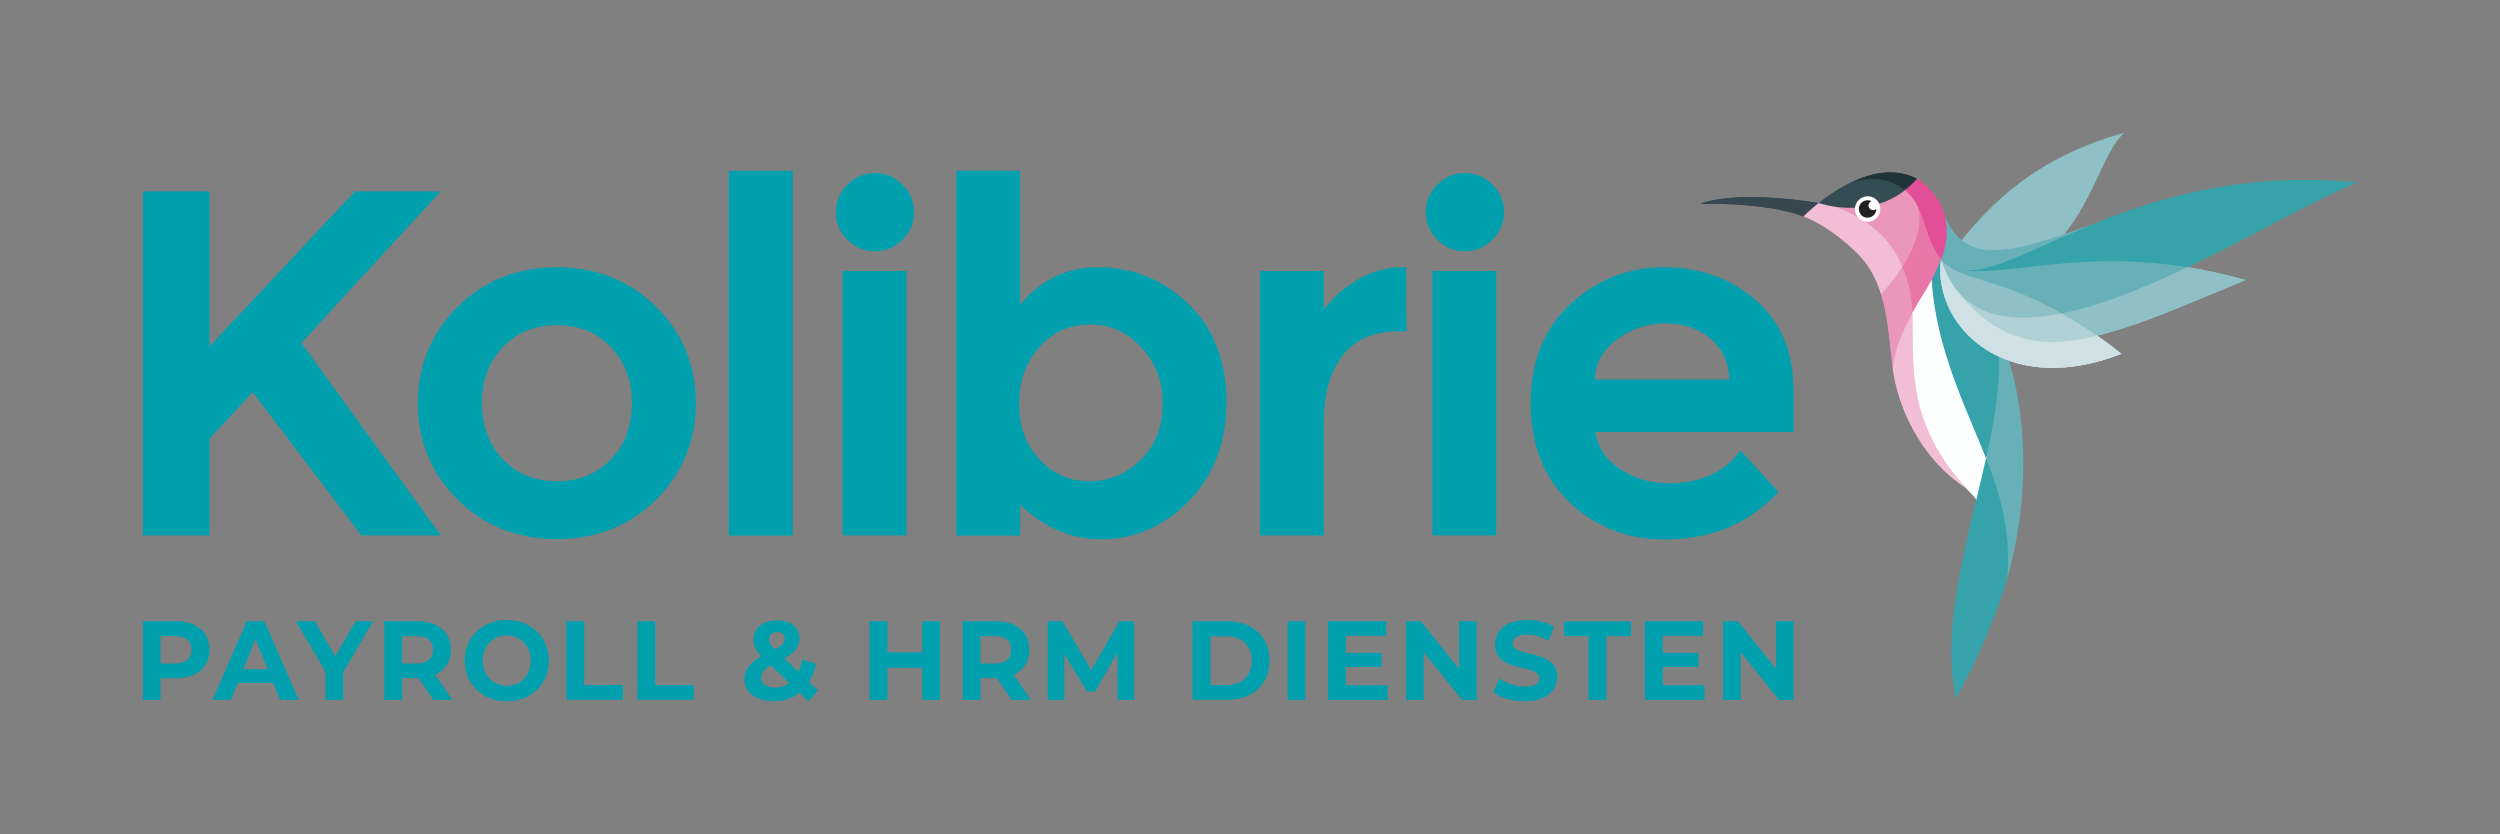 <?xml version="1.0" encoding="UTF-8"?> <svg xmlns="http://www.w3.org/2000/svg" xmlns:xlink="http://www.w3.org/1999/xlink" version="1.1" x="0px" y="0px" viewBox="0 0 1406.9 469.5" style="enable-background:new 0 0 1406.9 469.5;" xml:space="preserve"><rect x="0" y="0" width="1406.9" height="469.5" fill="#808080" stroke="none"/> <style type="text/css"> .st0{display:none;} .st1{display:inline;fill:#00A0AF;} .st2{display:inline;} .st3{fill:#FFFFFF;} .st4{fill:#00A0AF;} .st5{fill:#F2BED5;} .st6{fill:#36A2AA;} .st7{fill:#68B0B8;} .st8{fill:#8EC0C6;} .st9{fill:#CFE1E4;} .st10{fill:#B2D1D6;} .st11{fill:#37474F;} .st12{fill:#E776A9;} .st13{fill:#EB96BB;} .st14{fill:#344C53;} .st15{fill:#E34F96;} .st16{fill:#1F3338;} .st17{fill:#212121;} .st18{fill:#FEFFFF;} .st19{fill:none;} </style> <g id="Layer_3" class="st0"> <rect x="295.5" y="248" class="st1" width="338.4" height="157.1"></rect> </g> <g id="Laag_1" class="st0"> <g class="st2"> <polygon class="st3" points="369.4,308.8 359.7,308.8 343.3,326.4 343.3,308.8 335.7,308.8 335.7,347.8 343.3,347.8 343.3,336.8 348.2,331.6 360.5,347.8 369.5,347.8 353.7,326 "></polygon> <path class="st3" d="M382.6,317.4c-4.5,0-8.2,1.5-11.2,4.5c-3,3-4.5,6.6-4.5,10.9c0,4.3,1.5,8,4.5,10.9c3,3,6.8,4.5,11.2,4.5 c4.5,0,8.2-1.5,11.2-4.5c3-3,4.5-6.6,4.5-10.9c0-4.3-1.5-8-4.5-10.9C390.9,318.9,387.1,317.4,382.6,317.4z M388.7,339.2 c-1.6,1.6-3.6,2.4-6.1,2.4c-2.5,0-4.5-0.8-6.1-2.4v0c-1.6-1.6-2.4-3.8-2.4-6.4c0-2.6,0.8-4.8,2.4-6.4c1.6-1.6,3.6-2.4,6.1-2.4 c2.5,0,4.5,0.8,6.1,2.4c1.6,1.6,2.4,3.8,2.4,6.4C391.1,335.4,390.3,337.6,388.7,339.2z"></path> <rect x="402.1" y="306.5" class="st3" width="7.2" height="41.3"></rect> <path class="st3" d="M418.6,305.6c-1.2,0-2.2,0.4-3.1,1.3c-0.9,0.9-1.3,1.9-1.3,3.1s0.4,2.2,1.3,3.1c0.9,0.9,1.9,1.3,3.1,1.3 c1.2,0,2.3-0.4,3.1-1.3c0.9-0.9,1.3-1.9,1.3-3.1s-0.4-2.2-1.3-3.1C420.9,306,419.8,305.6,418.6,305.6z"></path> <rect x="415" y="317.8" class="st3" width="7.2" height="29.9"></rect> <path class="st3" d="M443.8,317.4c-3.5,0-6.4,1.4-8.8,4.3v-15.2h-7.2v41.3h7.2v-3.5c2.7,2.6,5.8,3.9,9.2,3.9 c3.8,0,7.1-1.5,9.9-4.3c2.8-2.9,4.3-6.7,4.3-11.2c0-4.6-1.4-8.3-4.3-11.1C451.3,318.8,447.8,317.4,443.8,317.4z M451.2,332.9 c0,2.6-0.8,4.7-2.5,6.3c-1.7,1.6-3.6,2.4-5.8,2.4c-2.2,0-4.1-0.8-5.6-2.4c-1.5-1.6-2.3-3.8-2.3-6.3c0-2.6,0.8-4.7,2.3-6.4 c1.6-1.7,3.4-2.5,5.7-2.5c2.3,0,4.2,0.8,5.8,2.5C450.4,328.1,451.2,330.3,451.2,332.9z"></path> <path class="st3" d="M478.2,317.4c-2,0-3.9,0.7-5.6,1.9c-1.2,0.8-2.2,1.8-3.1,2.9v-4.4h-7.2v29.9h7.2v-12.9c0-3.1,0.7-5.7,2.1-7.5 c1.4-1.8,3.5-2.7,6.3-2.7h0.9l-0.1-7.3L478.2,317.4z"></path> <rect x="481.8" y="317.8" class="st3" width="7.2" height="29.9"></rect> <path class="st3" d="M485.4,305.6c-1.2,0-2.2,0.4-3.1,1.3c-0.9,0.9-1.3,1.9-1.3,3.1s0.4,2.2,1.3,3.1c0.9,0.9,1.9,1.3,3.1,1.3 c1.2,0,2.3-0.4,3.1-1.3c0.9-0.9,1.3-1.9,1.3-3.1s-0.4-2.2-1.3-3.1C487.7,306,486.6,305.6,485.4,305.6z"></path> <path class="st3" d="M522.6,331.3c0-4.3-1.5-7.7-4.3-10.2c-2.8-2.4-6.3-3.7-10.4-3.7c-4,0-7.6,1.4-10.6,4.2 c-3,2.8-4.5,6.5-4.5,11.2c0,4.7,1.5,8.5,4.4,11.2c2.9,2.8,6.5,4.2,10.7,4.2c5.1,0,9.3-1.7,12.5-5l0.4-0.4l-4.3-4.7l-0.4,0.5 c-1.7,2.1-4.4,3.2-7.8,3.2c-2.1,0-4.1-0.6-5.7-1.8c-1.5-1.1-2.3-2.4-2.6-4h22.5V331.3z M502.4,325.7c1.7-1.3,3.5-1.9,5.6-1.9 c2.1,0,3.8,0.6,5.2,1.8c1.3,1.1,1.9,2.6,2.1,4.5H500C500.2,328.3,501,326.8,502.4,325.7z"></path> <path class="st3" d="M598.6,296.3c-0.8-0.3-11.3-4.3-23.9-5.4c-2.9-0.3-5.9-0.4-8.9-0.2l-0.1-1.8c0.5-0.2,3.3-1.3,5.1-2.7l0.3-0.2 c1.5-1.1,3.5-2.6,3.5-4.9c0,0,0-0.1-0.1-0.1c-0.1,0-0.2-0.1-0.3-0.1c-3-0.1-23,4.9-26.3,6.7c-3.2,1.7-10.7,9.7-10.8,9.8l-0.1,0.1 l0,0c-0.1,0.1-0.3,0.3-0.4,0.4c-1.7-1.9-7.1-8.2-15.4-5.9c-2.8,0.8-5.2,3.4-5.5,3.7c-0.5,0-20.9,0.8-30,2.3 c-6.7,1.1-11.1,2.5-11.1,2.5c-2.8,0.9-2.3,1.2-2.3,1.2s-0.5,0.4,2,0.1c2.1-0.3,9.5-0.3,12-0.4c0.5,0,0.9,0,1.3,0 c0.7,0,6.1,0.1,10.7,0.2c2.1,0.1,7.1,0.5,9.3,0.8c2.2,0.2,6.9,1.4,9.9,2.3c0.1,0.3,5.4,6.3,6.1,6.3c0,0,0,0,0,0l0,0 c0,0.1,1,7,3.4,13c2.8,6.9,7.4,10.3,11.7,12.1c0,0.3,0,0.5-0.1,1.2c0,0.5-0.1,1-0.1,1.7c-0.3,3.3-1.1,8.4-2.7,11.6l-0.1,0.1 c0,0,1.7,0.3,3.8,0.3c-0.1,1-1.1,6.6-4.4,12.5l-0.1,0.1l0.1,0c0,0,0.5,0.2,2,0.4c0.1,0.1-1.2,4.1-3,7.1l-0.1,0.2l2.2,0.1l0,0 c3.2-4.7,4.3-8.3,4.3-8.3l-2.6-0.4c3.6-5.9,4.5-12.8,4.5-12.8l-4-0.1c3.3-5.9,3.5-15,3.5-15l-0.1,0c0,0-1.7,0-3.3-0.8 c-1.5-0.7-6.1-3.5-8.7-9.9c-1.9-4.7-3.5-14-3.5-14c-0.1,0-6.3-6-6.4-6.5c0,0,0,0,0,0c0,0,0,0,0,0c0,0-0.2-0.2-0.2-0.2 c-0.6-0.4-2.7-1-5-1.4c-14.7-2.8-37.1-1.4-37.8-1.2c-0.2,0.1-0.5,0.6,0,0c0.5-0.2,2.9-0.9,7.7-1.6c4.4-0.6,10.5-1.4,14.3-1.6 c5.2-0.3,6.8-0.3,8.4-0.3c0.5,0,1,0,1.5,0c2.4,0,4.5,0.1,4.5,0.1c0,0,3.6,0.2,4,0.1c0.1,0,0.9-0.8,1-1c0.2-0.2,1.8-2,3.7-2.4 c9.2-2.2,15.1,7.9,15.2,8l0.1,0.1l2.1-0.9l0,0l0.1,0l0,0l0.5-0.2l0,0c2.6-1.2,15.9-7.3,20.2-7.9c10.1-1.4,32.2,4.3,36.1,5.3 c-1.3,0.9-2.7,1.9-3.7,2.2c-3.2,1-5.8-0.5-5.8-0.5l-0.1-0.1l0,0.1c0,0-1.1,3.2-4.4,4.2c-2.5,0.7-5.4-0.9-5.5-0.9l-0.1-0.1l0,0.1 c0,0-1.2,3.5-4.4,4.6c-3.2,1.1-5-0.5-5-0.5l-0.1-0.1l-0.1,0.1c0,0-1.1,2.7-3.8,3.6c-2.8,1-4.9-0.6-4.9-0.6l-0.1-0.1l0,0.1 c0,0-1,2.8-3.6,3.6c-2.6,0.8-5.1-1.2-5.1-1.2l-0.2-0.2l0.6,3.7c0,0,2.4,15.8,2.1,20.9c-1,12.9-6.6,23.5-11.2,30.2 c-5,7.2-9.8,11.4-9.8,11.5l-0.2,0.2l2.8,0.2l0,0l0,0c0,0,5-5,10-12.6c4.7-7.2,10.5-18.2,10.9-29.8c0.4-10-1-18-1.4-20.1 c0.5-0.1,1.1-0.2,1.6-0.4c1.9-0.9,3-2.2,3.2-2.6c0.5,0.2,2.6,1.2,4.5,0.4c2.7-1.2,4.4-3.9,4.7-4.5c0.4,0.3,2.1,1.5,4.8,0.4 c2.2-0.9,4.1-3.8,4.5-4.3c0.5,0.3,3.4,1.7,5.5,0.7c2.1-1,4.1-3.6,4.4-4.1c0.2,0.2,1,0.6,2,0.8c1.2,0.3,3.2,0.4,5.4-0.7 c2.5-1.2,5.3-5.5,5.4-5.7C599.1,296.7,598.8,296.4,598.6,296.3z M539,296.6c2.4-2.2,7.1-6.4,9.1-7.5c2.6-1.5,21.1-5.4,23.4-5.8 c-0.3,0.5-1.2,1.7-2.8,2.9c-2.1,1.5-4.1,2.3-4.2,2.3l-0.1,0l0.6,2.3c-1.1,0.1-2.2,0.2-3.3,0.3l0,0c-7,1.2-21.2,8.2-23.7,9.4 c-0.3-0.6-0.5-0.9-1.1-2C537.3,298.2,538.1,297.4,539,296.6z"></path> <path class="st3" d="M523,298.7c-0.1,0.8,0.5,1.4,1.2,1.5c0.8,0.1,1.4-0.5,1.5-1.2c0.1-0.8-0.5-1.4-1.2-1.5 C523.7,297.4,523.1,297.9,523,298.7z"></path> <path class="st3" d="M540.5,351.3"></path> <path class="st3" d="M335.2,359.1h3.7c2,0,3.8,0.8,3.8,3.1c0,2.3-1.8,3.3-3.8,3.3h-1.2v3h-2.5V359.1z M338.7,363.5 c1,0,1.4-0.5,1.4-1.3s-0.5-1.2-1.4-1.2h-1v2.5H338.7z"></path> <path class="st3" d="M348.5,366.5h-2.6l-0.5,2h-2.6l2.9-9.4h3l2.9,9.4H349L348.5,366.5z M348,364.5l-0.2-0.7c-0.2-0.9-0.5-2-0.7-3 h-0.1c-0.2,1-0.4,2.1-0.7,3l-0.2,0.7H348z"></path> <path class="st3" d="M354.5,365.2l-2.8-6.2h2.7l0.7,2c0.2,0.7,0.5,1.4,0.7,2.1h0.1c0.2-0.7,0.5-1.4,0.7-2.1l0.7-2h2.6l-2.8,6.2 v3.2h-2.5V365.2z"></path> <path class="st3" d="M366.4,368.5l-1.6-3.2h-1v3.2h-2.5v-9.4h3.6c2,0,3.8,0.7,3.8,3c0,1.3-0.6,2.2-1.5,2.7l2,3.7H366.4z M363.8,363.3h0.9c1,0,1.5-0.4,1.5-1.2s-0.5-1.1-1.5-1.1h-0.9V363.3z"></path> <path class="st3" d="M370.7,363.7c0-3.1,1.8-4.8,4.4-4.8s4.4,1.8,4.4,4.8c0,3.1-1.8,4.9-4.4,4.9S370.7,366.8,370.7,363.7z M376.9,363.7c0-1.7-0.7-2.7-1.8-2.7s-1.8,1-1.8,2.7c0,1.7,0.7,2.8,1.8,2.8S376.9,365.4,376.9,363.7z"></path> <path class="st3" d="M381.8,359.1h2.5v7.3h3.6v2.1h-6.1V359.1z"></path> <path class="st3" d="M390.1,359.1h2.5v7.3h3.6v2.1h-6.1V359.1z"></path> <path class="st3" d="M405.7,359.1h2.5v5.2c0,1.7,0.4,2.3,1.4,2.3c1,0,1.4-0.6,1.4-2.3v-5.2h2.4v4.9c0,3.2-1.2,4.7-3.9,4.7 s-3.9-1.5-3.9-4.7V359.1z"></path> <path class="st3" d="M416.1,359.1h2.5v9.4h-2.5V359.1z"></path> <path class="st3" d="M423.1,361.1h-2.5v-2.1h7.5v2.1h-2.5v7.3h-2.5V361.1z"></path> <path class="st3" d="M428.9,367l3.9-5.8h-3.5v-2.1h6.6v1.5l-3.9,5.8h3.9v2.1h-7V367z"></path> <path class="st3" d="M438,359.1h6.1v2.1h-3.6v1.5h3.1v2.1h-3.1v1.7h3.7v2.1H438V359.1z"></path> <path class="st3" d="M446.7,359.1h2.6l2.1,4.2l0.9,2.1h0.1c-0.1-1-0.3-2.4-0.3-3.6v-2.7h2.4v9.4h-2.6l-2.1-4.2l-0.9-2.1h-0.1 c0.1,1.1,0.3,2.4,0.3,3.6v2.7h-2.4V359.1z"></path> <path class="st3" d="M457,359.1h2.8c2.9,0,4.8,1.3,4.8,4.7s-2,4.8-4.7,4.8H457V359.1z M459.7,366.5c1.4,0,2.4-0.6,2.4-2.8 c0-2.2-1.1-2.7-2.4-2.7h-0.1v5.4H459.7z"></path> <path class="st3" d="M467,359.1h6.1v2.1h-3.6v1.5h3.1v2.1h-3.1v1.7h3.7v2.1H467V359.1z"></path> <path class="st3" d="M475.7,359.1h2.6l2.1,4.2l0.9,2.1h0.1c-0.1-1-0.3-2.4-0.3-3.6v-2.7h2.4v9.4h-2.6l-2.1-4.2l-0.9-2.1h-0.1 c0.1,1.1,0.3,2.4,0.3,3.6v2.7h-2.4V359.1z"></path> <path class="st3" d="M493.4,359.1h2.5v3.5h2.8v-3.5h2.5v9.4h-2.5v-3.7h-2.8v3.7h-2.5V359.1z"></path> <path class="st3" d="M509,368.5l-1.6-3.2h-1v3.2h-2.5v-9.4h3.6c2,0,3.8,0.7,3.8,3c0,1.3-0.6,2.2-1.5,2.7l2,3.7H509z M506.4,363.3 h0.9c1,0,1.5-0.4,1.5-1.2s-0.5-1.1-1.5-1.1h-0.9V363.3z"></path> <path class="st3" d="M513.6,359.1h2.6l1.5,3.9l0.5,1.5h0.1l0.5-1.5l1.4-3.9h2.6v9.4h-2.3v-2.8c0-1,0.2-2.4,0.3-3.4h-0.1l-0.8,2.2 l-1.3,3.2h-0.9l-1.3-3.2l-0.8-2.2h-0.1c0.1,0.9,0.3,2.4,0.3,3.4v2.8h-2.3V359.1z"></path> <g> <rect x="401" y="359.1" class="st3" width="0.5" height="9.4"></rect> </g> <g> <rect x="488.3" y="359.1" class="st3" width="0.5" height="9.4"></rect> </g> </g> </g> <g id="Laag_2"> <g> <g> <polygon class="st4" points="248,107.7 199.8,107.7 117.9,194.9 117.9,107.7 80.4,107.7 80.4,301.3 117.9,301.3 117.9,246.9 142.2,220.7 203.4,301.3 248.1,301.3 169.6,193 "></polygon> </g> <g> <path class="st4" d="M313.4,150.4c-22.2,0-41,7.5-55.8,22.2c-14.8,14.7-22.4,33-22.4,54.3c0,21.3,7.5,39.6,22.4,54.3 c14.8,14.7,33.6,22.2,55.8,22.2c22.2,0,41-7.5,55.8-22.2c14.8-14.7,22.4-33,22.4-54.3c0-21.3-7.5-39.6-22.4-54.3 C354.4,157.9,335.6,150.4,313.4,150.4z M343.7,258.6c-8,8.2-17.9,12.2-30.3,12.2c-12.4,0-22.3-4-30.3-12.2v0 c-7.9-8.1-11.9-18.8-11.9-31.7c0-12.9,4-23.6,11.9-31.7c8-8.2,17.9-12.2,30.3-12.2c12.4,0,22.3,4,30.3,12.2 c7.9,8.1,11.9,18.8,11.9,31.7C355.6,239.9,351.6,250.6,343.7,258.6z"></path> </g> <g> <rect x="410.2" y="96.1" class="st4" width="35.9" height="205.3"></rect> </g> <g> <path class="st4" d="M492.4,97.4c-6,0-11.2,2.2-15.5,6.5c-4.3,4.3-6.5,9.5-6.5,15.5c0,6,2.2,11.2,6.5,15.5 c4.3,4.3,9.5,6.5,15.5,6.5c6,0,11.2-2.2,15.5-6.5c4.3-4.3,6.5-9.5,6.5-15.5c0-6-2.2-11.2-6.5-15.5 C503.6,99.6,498.4,97.4,492.4,97.4z"></path> </g> <g> <rect x="474.2" y="152.5" class="st4" width="35.9" height="148.8"></rect> </g> <g> <path class="st4" d="M617.7,150.4c-17.4,0-32,7.1-43.6,21.2V96.1h-35.9v205.3h35.9v-17.3c13.6,12.9,28.9,19.4,45.6,19.4 c18.7,0,35.3-7.3,49.4-21.6c14-14.3,21.1-33.1,21.1-55.8c0-22.7-7.2-41.3-21.3-55C654.8,157.4,637.5,150.4,617.7,150.4z M654.3,227.3c0,13-4,23.3-12.3,31.4c-8.3,8.1-17.7,12.1-28.9,12.1c-11.1,0-20.3-4-28-12.1c-7.7-8.1-11.6-18.7-11.6-31.5 c0-12.8,3.9-23.6,11.6-32c7.7-8.5,17-12.6,28.2-12.6c11.3,0,20.7,4.1,28.8,12.7C650.3,203.8,654.3,214.3,654.3,227.3z"></path> </g> <g> <path class="st4" d="M788.3,150.4c-9.9,0.2-19.3,3.3-28.1,9.4c-5.9,4-11,8.9-15.2,14.5v-21.8h-35.9v148.8H745v-64.2 c0-15.6,3.6-28.1,10.7-37.2c7-9,17.3-13.4,31.3-13.4h4.5l-0.3-36.2L788.3,150.4z"></path> </g> <g> <rect x="806.1" y="152.5" class="st4" width="35.9" height="148.8"></rect> </g> <g> <path class="st4" d="M824.4,97.4c-6,0-11.2,2.2-15.5,6.5c-4.3,4.3-6.5,9.5-6.5,15.5c0,6,2.2,11.2,6.5,15.5 c4.3,4.3,9.5,6.5,15.5,6.5c6,0,11.2-2.2,15.5-6.5c4.3-4.3,6.5-9.5,6.5-15.5c0-6-2.2-11.2-6.5-15.5 C835.5,99.6,830.3,97.4,824.4,97.4z"></path> </g> <g> <path class="st4" d="M1009.3,219.4c0-21.4-7.2-38.5-21.4-50.7c-14.1-12.1-31.4-18.3-51.5-18.3c-20.1,0-37.8,7-52.6,20.7 c-14.9,13.8-22.4,32.5-22.4,55.8c0,23.2,7.4,42,22,55.9c14.6,13.8,32.5,20.8,53.2,20.8c25.4,0,46.4-8.3,62.3-24.8l1.9-2 l-21.3-23.3l-2.1,2.6c-8.7,10.5-21.7,15.9-38.6,15.9c-10.6,0-20.2-3-28.4-9c-7.2-5.2-11.4-11.8-12.7-19.9h111.7V219.4z M909.3,191.5c8.2-6.3,17.6-9.5,27.9-9.5c10.3,0,19,3,25.9,9c6.3,5.4,9.6,12.8,10.2,22.6h-76C898,204.3,901.9,197.1,909.3,191.5z "></path> </g> <g> <path class="st4" d="M117.9,365.7c0,9.9-7.2,16-18.8,16h-8.7v12.2h-10v-44.3h18.7C110.7,349.6,117.9,355.8,117.9,365.7z M107.8,365.7c0-4.9-3.1-7.7-9.2-7.7h-8.2v15.4h8.2C104.7,373.4,107.8,370.5,107.8,365.7z"></path> <path class="st4" d="M153.8,384.4h-20.1l-3.8,9.5h-10.3l19.3-44.3h9.9l19.3,44.3h-10.5L153.8,384.4z M150.7,376.6l-6.9-16.9 l-6.9,16.9H150.7z"></path> <path class="st4" d="M193.2,378.2v15.7h-10v-15.8l-16.7-28.5h10.6l11.6,19.7l11.5-19.7h9.8L193.2,378.2z"></path> <path class="st4" d="M243.9,393.9l-8.3-12.3H235h-8.7v12.3h-10v-44.3H235c11.5,0,18.8,6.1,18.8,16.1c0,6.6-3.3,11.5-8.9,14 l9.7,14.2H243.9z M234.5,358h-8.2v15.4h8.2c6.1,0,9.2-2.9,9.2-7.7C243.7,360.8,240.6,358,234.5,358z"></path> <path class="st4" d="M261.5,371.8c0-13.2,10-22.9,23.7-22.9c13.6,0,23.7,9.7,23.7,22.9c0,13.2-10.1,22.9-23.7,22.9 C271.5,394.7,261.5,384.9,261.5,371.8z M298.7,371.8c0-8.4-5.8-14.2-13.5-14.2c-7.7,0-13.5,5.8-13.5,14.2 c0,8.4,5.8,14.2,13.5,14.2C292.9,385.9,298.7,380.2,298.7,371.8z"></path> <path class="st4" d="M318.8,349.6h10v35.9h21.7v8.3h-31.7V349.6z"></path> <path class="st4" d="M358.7,349.6h10v35.9h21.7v8.3h-31.7V349.6z"></path> </g> <path class="st4" d="M455.1,394.7l-5.2-4.9c-4,3.2-8.9,4.9-14.5,4.9c-9.5,0-16.5-5.1-16.5-12.1c0-5.6,2.9-9.4,9.5-13.2 c-3.1-3.3-4.4-6.2-4.4-9.4c0-6.4,5.3-10.9,13.5-10.9c7.5,0,12.4,3.9,12.4,10.2c0,4.6-2.6,7.9-8.5,11.2l7.9,7.5 c0.9-2,1.7-4.3,2.2-6.9l7.7,2.5c-0.8,3.8-2.1,7.2-4,10.1l5.1,4.8L455.1,394.7z M444.2,384.4l-10.4-10c-4,2.3-5.4,4.4-5.4,7.1 c0,3.2,3,5.5,7.7,5.5C439.1,386.9,441.9,386.1,444.2,384.4z M432.8,359.8c0,1.7,0.7,3,3.3,5.6c4.3-2.3,5.6-4,5.6-6 c0-2.1-1.5-3.7-4.3-3.7C434.5,355.8,432.8,357.5,432.8,359.8z"></path> <g> <path class="st4" d="M529,349.6v44.3h-10v-18.1h-19.6v18.1h-10v-44.3h10v17.5H519v-17.5H529z"></path> <path class="st4" d="M569.3,393.9l-8.3-12.3h-0.5h-8.7v12.3h-10v-44.3h18.7c11.5,0,18.8,6.1,18.8,16.1c0,6.6-3.3,11.5-8.9,14 l9.7,14.2H569.3z M559.9,358h-8.2v15.4h8.2c6.1,0,9.2-2.9,9.2-7.7C569.1,360.8,566,358,559.9,358z"></path> <path class="st4" d="M629,393.9l-0.1-26.6l-12.7,21.9h-4.5L599,367.9v26h-9.4v-44.3h8.3l16.2,27.5l15.9-27.5h8.2l0.1,44.3H629z"></path> <path class="st4" d="M671.1,349.6h19.6c14.1,0,23.8,8.7,23.8,22.1c0,13.4-9.7,22.1-23.8,22.1h-19.6V349.6z M690.3,385.5 c8.6,0,14.2-5.2,14.2-13.7c0-8.5-5.6-13.7-14.2-13.7h-9.1v27.4H690.3z"></path> <path class="st4" d="M724.6,349.6h10v44.3h-10V349.6z"></path> <path class="st4" d="M780.9,385.7v8.2h-33.5v-44.3h32.7v8.2h-22.7v9.6h20.1v8h-20.1v10.2H780.9z"></path> <path class="st4" d="M831,349.6v44.3h-8.2L801.2,367v26.9h-9.9v-44.3h8.3l21.5,26.9v-26.9H831z"></path> <path class="st4" d="M840.4,389.5l3.4-7.7c3.6,2.7,9.1,4.6,14.3,4.6c5.9,0,8.3-2,8.3-4.7c0-8.3-25.1-2.6-25.1-19 c0-7.5,5.9-13.8,18.2-13.8c5.4,0,11,1.3,15,3.9l-3.1,7.8c-4-2.3-8.2-3.5-12-3.5c-5.9,0-8.2,2.3-8.2,5.1c0,8.2,25.1,2.5,25.1,18.8 c0,7.4-6,13.7-18.3,13.7C851.1,394.7,844.2,392.6,840.4,389.5z"></path> <path class="st4" d="M894,358h-13.8v-8.3h37.7v8.3H904v35.9h-10V358z"></path> <path class="st4" d="M959.2,385.7v8.2h-33.5v-44.3h32.7v8.2h-22.7v9.6h20.1v8h-20.1v10.2H959.2z"></path> <path class="st4" d="M1009.3,349.6v44.3h-8.2L979.6,367v26.9h-9.9v-44.3h8.3l21.5,26.9v-26.9H1009.3z"></path> </g> <g> <g> <path class="st5" d="M1106.5,274.6c-34.5-38.2-29.2-70.7-30.1-98.7c0,0-10.8,5.3-11.1,31.5 C1067.8,227.4,1079.7,257.1,1106.5,274.6z"></path> <path class="st6" d="M1092,152.6c-5.2,45.4,13.1,79,25.4,110.2c0,0,14.8-22,4.1-63.9L1092,152.6z"></path> <path class="st6" d="M1127.6,320.5c0,0-8.3,29.1-24.7,57.6c-7.3-35.6,6.1-77.1,14.6-115.3 C1135.6,273.6,1127.6,320.5,1127.6,320.5z"></path> <path class="st7" d="M1127.6,320.5c1.9-22-3.3-40.2-10.2-57.7c5.2-23.3,8.5-45.3,4.1-63.9l0,0 C1134.2,223.2,1141.8,270.3,1127.6,320.5z"></path> <path class="st8" d="M1263.6,157.5c-30.1,12.3-58.1,25.2-83.5,31.3l-27.6-13.7l78.5-24.8C1241.3,152,1252.2,154.3,1263.6,157.5z "></path> <path class="st9" d="M1193.8,199.1c-4.8-3.8-9.3-7.2-13.7-10.2l-79.5-26.3l20.9,36.4C1139.2,208.4,1164,210.7,1193.8,199.1z"></path> <path class="st10" d="M1100.6,162.5l59.6,13.8c6.2,3.5,12.8,7.6,19.8,12.5c-7,1.7-13.8,2.9-20.4,3.4 C1132.3,194.3,1113.3,179.8,1100.6,162.5z"></path> <path class="st9" d="M1092.4,145.9c2.5,3.1,8.3,16.6,8.3,16.6s10.6,14.8,20.9,36.4c-17-9.2-27.4-25-29.3-41.6c0-0.1,0-0.2,0-0.3 c0,0,0,0-0.1-0.1C1091.9,153.3,1091.9,149.6,1092.4,145.9z"></path> <path class="st7" d="M1094.3,121c11.8,30.9,41.5,19.6,82.8,5.5c-45.3,37.3-78.9,30.6-84.8,19.4 C1092.4,145.9,1092.3,128.3,1094.3,121z"></path> <path class="st6" d="M1092.4,145.9c13.3,30.6,138.6,4.4,138.6,4.4c38.1-18.2,74.5-39.8,95.5-47.6 C1186.8,89.6,1120.4,175.8,1092.4,145.9z"></path> <path class="st7" d="M1231,150.3c-24,11.5-48.8,21.6-70.7,26c-62.4-11-67.9-30.4-67.9-30.4 C1110.2,163.9,1156.8,138.3,1231,150.3z"></path> <path class="st8" d="M1160.3,176.4c-32.1,6.5-58.3,0.8-67.9-30.4C1101.6,157.8,1123.2,155.5,1160.3,176.4z"></path> <path class="st11" d="M1023.6,114.2c-49.1-7.7-66.6,0.4-66.6,0.4s37.2-1,58,7.2C1023.9,119,1023.6,114.2,1023.6,114.2z"></path> <path class="st12" d="M1072.4,104.5c14.6,9.4,19.9,41.4,19.9,41.4c-5.6,14.6-10.4,19.5-16,30c-2-7.6-5.3-14.5-9.2-20.8 L1072.4,104.5z"></path> <path class="st13" d="M1070.7,150c3.7,8.6,5.5,17.8,5.7,25.9c-5.5,10.3-10.2,20.9-11.1,31.5c-1.8-13.8-2.5-28.6-6.6-41.8 C1058.7,165.6,1063.3,155.2,1070.7,150z"></path> <path class="st13" d="M1079.6,117c0,0-1.8-7.9-7.2-12.5l-48.8,9.7l47.1,35.8C1077,140.1,1082.2,127.9,1079.6,117z"></path> <path class="st5" d="M1070.6,150c-3.3-7.8-8.1-15-14.7-20.5c-9.1-7.6-19.2-13.1-32.4-15.4c-5.3,4.2-8.6,7.6-8.6,7.6 c9.9,3.5,21.9,12.2,31,21.4c6.3,6.4,10.1,14,12.7,22.4C1062,162,1066.5,156.5,1070.6,150z"></path> <path class="st14" d="M1023.6,114.2c4.7-3.8,11.1-8.2,18.3-11.6c23.8-9.3,30.1,4.4,30.1,4.4 C1051,123.4,1024.9,114.7,1023.6,114.2C1023.6,114.2,1023.6,114.2,1023.6,114.2L1023.6,114.2z"></path> <path class="st15" d="M1078.8,100.5c17.9,12.1,19.7,30.2,13.6,45.4c-10.3-13.6-8.7-29.2-20.1-38.8 C1074,103.9,1078.8,100.5,1078.8,100.5z"></path> <path class="st16" d="M1041.9,102.6c11.3-5.4,24.6-8.3,36.9-2c-2.2,2.5-4.4,4.6-6.8,6.4C1065.4,101.4,1055.9,98.6,1041.9,102.6z "></path> <path class="st3" d="M1057.9,115.1c1.3,3.7-0.6,7.8-4.3,9.2c-3.7,1.3-7.8-0.6-9.2-4.3c-1.3-3.7,0.6-7.8,4.3-9.2 C1052.4,109.5,1056.5,111.4,1057.9,115.1z"></path> <path class="st17" d="M1053.7,118.1c-1.4-0.3-2.3-1.7-2-3.1c0.2-0.9,0.8-1.6,1.6-1.9c-0.3-0.2-0.7-0.3-1.1-0.4 c-2.6-0.6-5.3,1.1-5.9,3.7c-0.6,2.7,1.1,5.3,3.7,5.9c2.6,0.6,5.3-1.1,5.9-3.7c0.1-0.4,0.1-0.8,0.1-1.2 C1055.4,118.1,1054.6,118.3,1053.7,118.1z"></path> </g> <g> <path class="st8" d="M1062.9,169.7c18.3,16.2,94.3-32.8,94.3-32.8c20.5-21.3,26.3-51.8,38.3-62.2 C1096.2,102,1091.1,181.7,1062.9,169.7z"></path> </g> <path class="st18" d="M1091.2,124.6l-20.4,34.7l-1.1,29.6l11.6,54.1l19.6,25.4c0,0,5,6,9.7,10.8c4.7,4.8,5.8,15.8,5.8,15.8 s6.6-28.7,6.3-30.5S1106.4,164,1106.4,164L1091.2,124.6z"></path> <path class="st5" d="M1106.4,274.7c-34.5-38.2-29.2-70.7-30.1-98.7c0,0-10.8,5.3-11.1,31.5 C1067.8,227.5,1079.7,257.2,1106.4,274.7z"></path> <path class="st6" d="M1087.8,128.5c-6.1,53.2,15.4,92.7,29.8,129.3c0,0,17.4-25.8,4.8-75L1087.8,128.5z"></path> <path class="st6" d="M1129.6,325.5c0,0-9.7,34.1-29,67.5c-8.6-41.8,7.2-90.5,17.1-135.3C1139,270.3,1129.6,325.5,1129.6,325.5z"></path> <path class="st7" d="M1129.6,325.5c2.2-25.8-3.8-47.2-11.9-67.7c6.1-27.3,10-53.1,4.8-75l0,0 C1137.4,211.3,1146.3,266.5,1129.6,325.5z"></path> <path class="st8" d="M1263.6,157.6c-30.1,12.3-58.1,25.2-83.5,31.3l-27.6-13.7l78.5-24.8C1241.3,152.1,1252.1,154.4,1263.6,157.6 z"></path> <path class="st9" d="M1193.8,199.1c-4.8-3.8-9.3-7.2-13.7-10.2l-79.5-26.3l20.9,36.4C1139.2,208.5,1164,210.8,1193.8,199.1z"></path> <path class="st10" d="M1100.6,162.6l59.6,13.8c6.2,3.5,12.8,7.6,19.8,12.5c-7,1.7-13.8,2.9-20.4,3.4 C1132.3,194.3,1113.3,179.9,1100.6,162.6z"></path> <path class="st9" d="M1092.3,146c2.5,3.1,8.3,16.6,8.3,16.6s10.6,14.8,20.9,36.4c-17-9.2-27.4-25-29.3-41.6c0-0.1,0-0.2,0-0.3 c0,0,0,0-0.1-0.1C1091.8,153.4,1091.9,149.7,1092.3,146z"></path> <path class="st7" d="M1094.3,121.1c11.8,30.9,41.5,19.6,82.8,5.5c-45.3,37.3-78.9,30.6-84.8,19.4 C1092.3,146,1092.3,128.4,1094.3,121.1z"></path> <path class="st6" d="M1092.3,146c13.3,30.6,138.6,4.4,138.6,4.4c38.1-18.2,74.5-39.8,95.5-47.6 C1186.7,89.6,1120.4,175.8,1092.3,146z"></path> <path class="st7" d="M1231,150.4c-24,11.5-48.8,21.6-70.7,26c-62.4-11-67.9-30.4-67.9-30.4C1110.2,163.9,1156.7,138.3,1231,150.4 z"></path> <path class="st8" d="M1160.3,176.4c-32.1,6.5-58.3,0.8-67.9-30.4C1101.6,157.9,1123.2,155.5,1160.3,176.4z"></path> <path class="st11" d="M1023.6,114.3c-49.1-7.7-66.6,0.4-66.6,0.4s37.2-1,58,7.2C1023.9,119,1023.6,114.3,1023.6,114.3z"></path> <path class="st12" d="M1072.4,104.5c14.6,9.4,19.9,41.4,19.9,41.4c-5.6,14.6-10.4,19.5-16,30c-2-7.6-5.3-14.5-9.2-20.8 L1072.4,104.5z"></path> <path class="st13" d="M1070.6,150.1c3.7,8.6,5.5,17.8,5.7,25.9c-5.5,10.3-10.2,20.9-11.1,31.5c-1.8-13.8-2.5-28.6-6.6-41.8 C1058.7,165.6,1063.3,155.3,1070.6,150.1z"></path> <path class="st13" d="M1079.6,117.1c0,0-1.8-7.9-7.2-12.5l-48.8,9.7l47.1,35.8C1077,140.1,1082.2,127.9,1079.6,117.1z"></path> <path class="st5" d="M1070.6,150.1c-3.3-7.8-8.1-15-14.7-20.5c-9.1-7.6-19.2-13.1-32.4-15.4c-5.3,4.2-8.6,7.6-8.6,7.6 c9.9,3.5,21.9,12.2,31,21.4c6.3,6.4,10.1,14,12.7,22.4C1061.9,162,1066.5,156.5,1070.6,150.1z"></path> <path class="st14" d="M1023.6,114.3c4.7-3.8,11.1-8.2,18.3-11.6c23.8-9.3,30.1,4.4,30.1,4.4 C1051,123.4,1024.9,114.7,1023.6,114.3C1023.6,114.3,1023.6,114.3,1023.6,114.3L1023.6,114.3z"></path> <path class="st15" d="M1078.8,100.6c17.9,12.1,19.7,30.2,13.6,45.4c-10.3-13.6-8.7-29.2-20.1-38.8 C1074,103.9,1078.8,100.6,1078.8,100.6z"></path> <path class="st16" d="M1041.9,102.6c11.3-5.4,24.6-8.3,36.9-2c-2.2,2.5-4.4,4.6-6.8,6.4C1065.3,101.5,1055.9,98.7,1041.9,102.6z"></path> <path class="st3" d="M1057.8,115.2c1.3,3.7-0.6,7.8-4.3,9.2c-3.7,1.3-7.8-0.6-9.2-4.3s0.6-7.8,4.3-9.2 C1052.4,109.5,1056.5,111.5,1057.8,115.2z"></path> <path class="st17" d="M1053.6,118.2c-1.4-0.3-2.3-1.7-2-3.1c0.2-0.9,0.8-1.6,1.6-1.9c-0.3-0.2-0.7-0.3-1.1-0.4 c-2.6-0.6-5.3,1.1-5.9,3.7c-0.6,2.7,1.1,5.3,3.7,5.9c2.6,0.6,5.3-1.1,5.9-3.7c0.1-0.4,0.1-0.8,0.1-1.2 C1055.4,118.1,1054.5,118.4,1053.6,118.2z"></path> <path class="st8" d="M1263.6,157.6c-30.1,12.3-58.1,25.2-83.5,31.3l-27.6-13.7l78.5-24.8C1241.3,152.1,1252.1,154.4,1263.6,157.6 z"></path> <path class="st9" d="M1193.8,199.1c-4.8-3.8-9.3-7.2-13.7-10.2l-79.5-26.3l20.9,36.4C1139.2,208.5,1164,210.8,1193.8,199.1z"></path> <path class="st10" d="M1100.6,162.6l59.6,13.8c6.2,3.5,12.8,7.6,19.8,12.5c-7,1.7-13.8,2.9-20.4,3.4 C1132.3,194.3,1113.3,179.9,1100.6,162.6z"></path> <path class="st9" d="M1092.3,146c2.5,3.1,8.3,16.6,8.3,16.6s10.6,14.8,20.9,36.4c-17-9.2-27.4-25-29.3-41.6c0-0.1,0-0.2,0-0.3 c0,0,0,0-0.1-0.1C1091.8,153.4,1091.9,149.7,1092.3,146z"></path> <path class="st6" d="M1092.3,146c13.3,30.6,138.6,4.4,138.6,4.4c38.1-18.2,74.5-39.8,95.5-47.6 C1186.7,89.6,1120.4,175.8,1092.3,146z"></path> <path class="st7" d="M1231,150.4c-24,11.5-48.8,21.6-70.7,26c-62.4-11-67.9-30.4-67.9-30.4C1110.2,163.9,1156.7,138.3,1231,150.4 z"></path> <path class="st8" d="M1160.3,176.4c-32.1,6.5-58.3,0.8-67.9-30.4C1101.6,157.9,1123.2,155.5,1160.3,176.4z"></path> <g> <path class="st19" d="M1094.5,121.5c-2-7.7-6.9-14.9-15.6-20.8c0,0-4.8,3.3-6.6,6.6c11.5,9.6,9.9,25.3,20.1,38.8 c0-0.1,0-0.1,0.1-0.2C1092.6,143.4,1092.7,128.2,1094.5,121.5z"></path> </g> </g> </g> </g> </svg> 